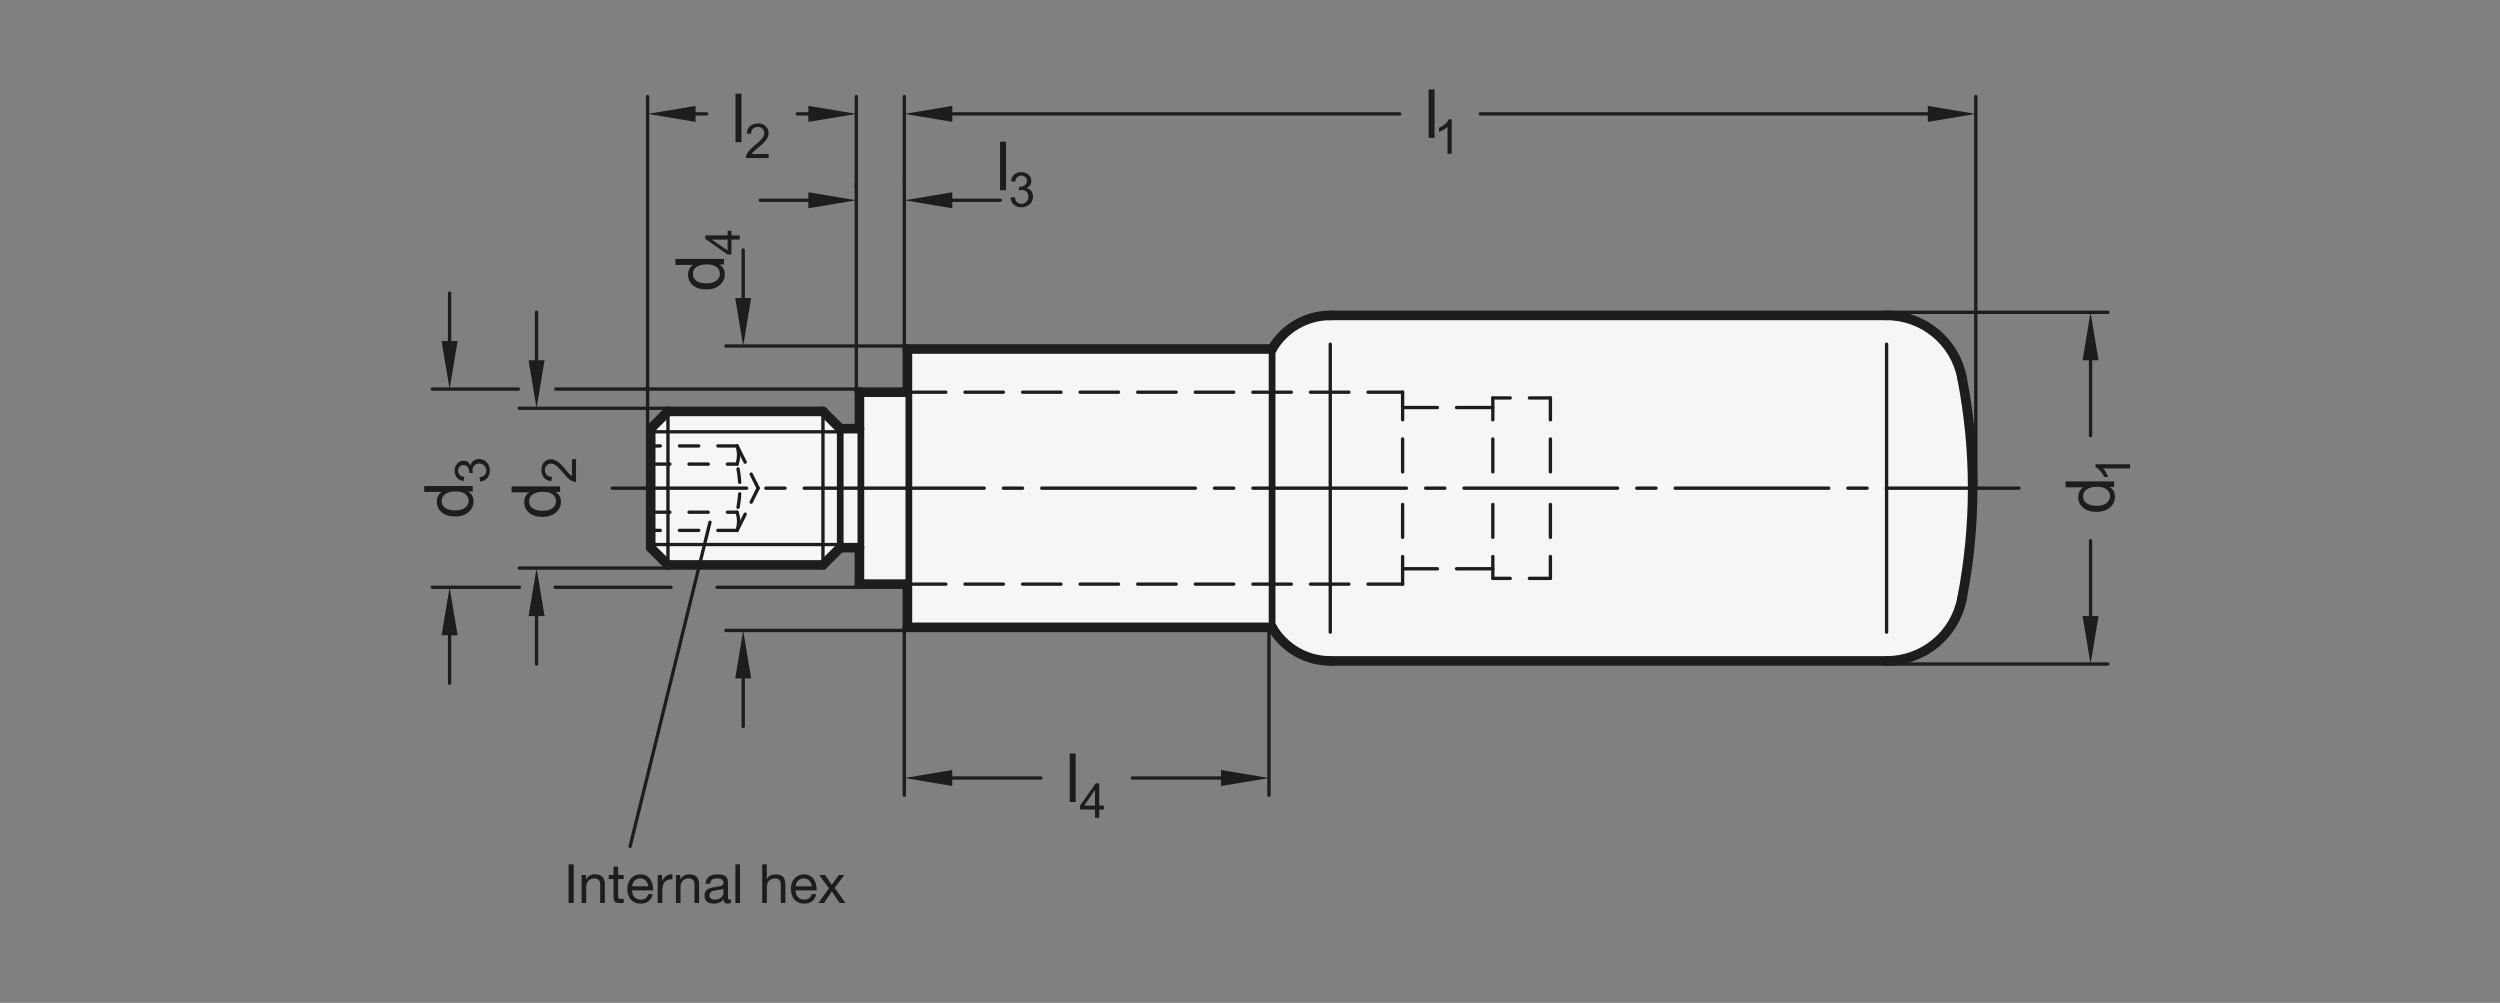 <?xml version="1.0" encoding="UTF-8"?>
<svg xmlns="http://www.w3.org/2000/svg" version="1.1" viewBox="0 0 369.213 148.11">
  <rect x="0" y="0" width="369.213" height="148.11" fill="#808080" stroke="none"/>
  <!-- Generator: Adobe Illustrator 28.6.0, SVG Export Plug-In . SVG Version: 1.2.0 Build 709)  -->
  <g>
    <g id="MD_x5F_3_x5F_FUELLUNG_x5F_WS">
      <g id="LWPOLYLINE">
        <path d="M196.461,46.583h82.158c5.421,0,10.084,3.838,11.127,9.158,2.116,10.8,2.116,21.908,0,32.707-1.043,5.32-5.706,9.158-11.127,9.158h-82.158c-3.545,0-6.82-1.891-8.592-4.961h-53.858v-6.378h-7.087v-5.386h-2.835l-2.551,2.551h-22.89l-2.551-2.551v-17.575l2.551-2.551h22.89l2.551,2.551h2.835v-5.386h7.087v-6.378h53.858c1.772-3.07,5.048-4.961,8.592-4.961Z" fill="#fff"/>
      </g>
    </g>
    <g id="MD_x5F_3_x5F_FUELLUNG_x5F_GR">
      <g id="LWPOLYLINE-2" data-name="LWPOLYLINE">
        <path d="M196.461,46.583h82.158c5.421,0,10.084,3.838,11.127,9.158,2.116,10.8,2.116,21.908,0,32.707-1.043,5.32-5.706,9.158-11.127,9.158h-82.158c-3.545,0-6.82-1.891-8.592-4.961h-53.858v-6.378h-7.087v-5.386h-2.835l-2.551,2.551h-22.89l-2.551-2.551v-17.575l2.551-2.551h22.89l2.551,2.551h2.835v-5.386h7.087v-6.378h53.858c1.772-3.07,5.048-4.961,8.592-4.961Z" fill="#f6f6f6"/>
      </g>
    </g>
    <g id="MD_x5F_1_x5F_100">
      <g id="LINE">
        <line x1="278.62" y1="97.606" x2="196.461" y2="97.606" fill="none" stroke="#1d1d1b" stroke-linecap="round" stroke-linejoin="round" stroke-width="1.417"/>
      </g>
      <g id="LINE-2" data-name="LINE">
        <line x1="278.62" y1="46.583" x2="196.461" y2="46.583" fill="none" stroke="#1d1d1b" stroke-linecap="round" stroke-linejoin="round" stroke-width="1.417"/>
      </g>
      <g id="ARC">
        <path d="M196.461,46.583c-3.545,0-6.82,1.891-8.592,4.961" fill="none" stroke="#1d1d1b" stroke-linecap="round" stroke-linejoin="round" stroke-width="1.417"/>
      </g>
      <g id="LINE-3" data-name="LINE">
        <line x1="134.011" y1="92.646" x2="134.011" y2="86.268" fill="none" stroke="#1d1d1b" stroke-linecap="round" stroke-linejoin="round" stroke-width="1.417"/>
      </g>
      <g id="LINE-4" data-name="LINE">
        <line x1="187.869" y1="51.543" x2="134.011" y2="51.543" fill="none" stroke="#1d1d1b" stroke-linecap="round" stroke-linejoin="round" stroke-width="1.417"/>
      </g>
      <g id="LINE-5" data-name="LINE">
        <line x1="134.011" y1="51.543" x2="134.011" y2="57.921" fill="none" stroke="#1d1d1b" stroke-linecap="round" stroke-linejoin="round" stroke-width="1.417"/>
      </g>
      <g id="LINE-6" data-name="LINE">
        <line x1="126.924" y1="57.921" x2="134.011" y2="57.921" fill="none" stroke="#1d1d1b" stroke-linecap="round" stroke-linejoin="round" stroke-width="1.417"/>
      </g>
      <g id="LINE-7" data-name="LINE">
        <line x1="126.924" y1="80.882" x2="126.924" y2="86.268" fill="none" stroke="#1d1d1b" stroke-linecap="round" stroke-linejoin="round" stroke-width="1.417"/>
      </g>
      <g id="LINE-8" data-name="LINE">
        <line x1="126.924" y1="86.268" x2="134.011" y2="86.268" fill="none" stroke="#1d1d1b" stroke-linecap="round" stroke-linejoin="round" stroke-width="1.417"/>
      </g>
      <g id="LINE-9" data-name="LINE">
        <line x1="187.869" y1="92.646" x2="134.011" y2="92.646" fill="none" stroke="#1d1d1b" stroke-linecap="round" stroke-linejoin="round" stroke-width="1.417"/>
      </g>
      <g id="ARC-2" data-name="ARC">
        <path d="M187.869,92.646c1.772,3.07,5.048,4.961,8.592,4.961" fill="none" stroke="#1d1d1b" stroke-linecap="round" stroke-linejoin="round" stroke-width="1.417"/>
      </g>
      <g id="ARC-3" data-name="ARC">
        <path d="M289.747,55.741c-1.043-5.32-5.706-9.158-11.127-9.158" fill="none" stroke="#1d1d1b" stroke-linecap="round" stroke-linejoin="round" stroke-width="1.417"/>
      </g>
      <g id="ARC-4" data-name="ARC">
        <path d="M278.62,97.606c5.421,0,10.084-3.838,11.127-9.158" fill="none" stroke="#1d1d1b" stroke-linecap="round" stroke-linejoin="round" stroke-width="1.417"/>
      </g>
      <g id="ARC-5" data-name="ARC">
        <path d="M289.747,88.448c2.116-10.8,2.116-21.908,0-32.707" fill="none" stroke="#1d1d1b" stroke-linecap="round" stroke-linejoin="round" stroke-width="1.417"/>
      </g>
      <g id="LINE-10" data-name="LINE">
        <line x1="121.539" y1="60.756" x2="98.649" y2="60.756" fill="none" stroke="#1d1d1b" stroke-linecap="round" stroke-linejoin="round" stroke-width="1.417"/>
      </g>
      <g id="LINE-11" data-name="LINE">
        <line x1="126.924" y1="63.307" x2="124.09" y2="63.307" fill="none" stroke="#1d1d1b" stroke-linecap="round" stroke-linejoin="round" stroke-width="1.417"/>
      </g>
      <g id="LINE-12" data-name="LINE">
        <line x1="124.09" y1="63.307" x2="121.539" y2="60.756" fill="none" stroke="#1d1d1b" stroke-linecap="round" stroke-linejoin="round" stroke-width="1.417"/>
      </g>
      <g id="LINE-13" data-name="LINE">
        <line x1="121.539" y1="83.433" x2="98.649" y2="83.433" fill="none" stroke="#1d1d1b" stroke-linecap="round" stroke-linejoin="round" stroke-width="1.417"/>
      </g>
      <g id="LINE-14" data-name="LINE">
        <line x1="126.924" y1="80.882" x2="124.09" y2="80.882" fill="none" stroke="#1d1d1b" stroke-linecap="round" stroke-linejoin="round" stroke-width="1.417"/>
      </g>
      <g id="LINE-15" data-name="LINE">
        <line x1="124.09" y1="80.882" x2="121.539" y2="83.433" fill="none" stroke="#1d1d1b" stroke-linecap="round" stroke-linejoin="round" stroke-width="1.417"/>
      </g>
      <g id="LINE-16" data-name="LINE">
        <line x1="98.649" y1="60.756" x2="96.098" y2="63.307" fill="none" stroke="#1d1d1b" stroke-linecap="round" stroke-linejoin="round" stroke-width="1.417"/>
      </g>
      <g id="LINE-17" data-name="LINE">
        <line x1="96.098" y1="63.307" x2="96.098" y2="72.094" fill="none" stroke="#1d1d1b" stroke-linecap="round" stroke-linejoin="round" stroke-width="1.417"/>
      </g>
      <g id="LINE-18" data-name="LINE">
        <line x1="96.098" y1="80.882" x2="96.098" y2="72.094" fill="none" stroke="#1d1d1b" stroke-linecap="round" stroke-linejoin="round" stroke-width="1.417"/>
      </g>
      <g id="LINE-19" data-name="LINE">
        <line x1="98.649" y1="83.433" x2="96.098" y2="80.882" fill="none" stroke="#1d1d1b" stroke-linecap="round" stroke-linejoin="round" stroke-width="1.417"/>
      </g>
      <g id="LINE-20" data-name="LINE">
        <line x1="126.924" y1="57.921" x2="126.924" y2="63.307" fill="none" stroke="#1d1d1b" stroke-linecap="round" stroke-linejoin="round" stroke-width="1.417"/>
      </g>
    </g>
    <g id="MD_x5F_1_x5F_070">
      <g id="LINE-21" data-name="LINE">
        <line x1="187.869" y1="92.646" x2="187.869" y2="51.543" fill="none" stroke="#1d1d1b" stroke-linecap="round" stroke-linejoin="round" stroke-width=".992"/>
      </g>
      <g id="LINE-22" data-name="LINE">
        <line x1="124.09" y1="63.307" x2="124.09" y2="80.882" fill="none" stroke="#1d1d1b" stroke-linecap="round" stroke-linejoin="round" stroke-width=".992"/>
      </g>
      <g id="LINE-23" data-name="LINE">
        <line x1="134.225" y1="57.932" x2="134.225" y2="86.278" fill="none" stroke="#1d1d1b" stroke-linecap="round" stroke-linejoin="round" stroke-width=".992"/>
      </g>
      <g id="LINE-24" data-name="LINE">
        <line x1="127.138" y1="63.318" x2="127.138" y2="80.883" fill="none" stroke="#1d1d1b" stroke-linecap="round" stroke-linejoin="round" stroke-width=".992"/>
      </g>
    </g>
    <g id="MD_x5F_1_x5F_035">
      <g id="LINE-25" data-name="LINE">
        <line x1="193.539" y1="57.921" x2="199.208" y2="57.921" fill="none" stroke="#1d1d1b" stroke-linecap="round" stroke-linejoin="round" stroke-width=".496"/>
      </g>
      <g id="LINE-26" data-name="LINE">
        <line x1="185.035" y1="57.921" x2="190.704" y2="57.921" fill="none" stroke="#1d1d1b" stroke-linecap="round" stroke-linejoin="round" stroke-width=".496"/>
      </g>
      <g id="LINE-27" data-name="LINE">
        <line x1="176.531" y1="57.921" x2="182.2" y2="57.921" fill="none" stroke="#1d1d1b" stroke-linecap="round" stroke-linejoin="round" stroke-width=".496"/>
      </g>
      <g id="LINE-28" data-name="LINE">
        <line x1="168.027" y1="57.921" x2="173.696" y2="57.921" fill="none" stroke="#1d1d1b" stroke-linecap="round" stroke-linejoin="round" stroke-width=".496"/>
      </g>
      <g id="LINE-29" data-name="LINE">
        <line x1="159.523" y1="57.921" x2="165.192" y2="57.921" fill="none" stroke="#1d1d1b" stroke-linecap="round" stroke-linejoin="round" stroke-width=".496"/>
      </g>
      <g id="LINE-30" data-name="LINE">
        <line x1="151.019" y1="57.921" x2="156.688" y2="57.921" fill="none" stroke="#1d1d1b" stroke-linecap="round" stroke-linejoin="round" stroke-width=".496"/>
      </g>
      <g id="LINE-31" data-name="LINE">
        <line x1="142.515" y1="57.921" x2="148.184" y2="57.921" fill="none" stroke="#1d1d1b" stroke-linecap="round" stroke-linejoin="round" stroke-width=".496"/>
      </g>
      <g id="LINE-32" data-name="LINE">
        <line x1="134.011" y1="57.921" x2="139.68" y2="57.921" fill="none" stroke="#1d1d1b" stroke-linecap="round" stroke-linejoin="round" stroke-width=".496"/>
      </g>
      <g id="LINE-33" data-name="LINE">
        <line x1="202.043" y1="57.921" x2="207.145" y2="57.921" fill="none" stroke="#1d1d1b" stroke-linecap="round" stroke-linejoin="round" stroke-width=".496"/>
      </g>
      <g id="LINE-34" data-name="LINE">
        <line x1="207.145" y1="60.189" x2="212.277" y2="60.189" fill="none" stroke="#1d1d1b" stroke-linecap="round" stroke-linejoin="round" stroke-width=".496"/>
      </g>
      <g id="LINE-35" data-name="LINE">
        <line x1="215.112" y1="60.189" x2="220.468" y2="60.189" fill="none" stroke="#1d1d1b" stroke-linecap="round" stroke-linejoin="round" stroke-width=".496"/>
      </g>
      <g id="LINE-36" data-name="LINE">
        <line x1="207.145" y1="69.684" x2="207.145" y2="64.834" fill="none" stroke="#1d1d1b" stroke-linecap="round" stroke-linejoin="round" stroke-width=".496"/>
      </g>
      <g id="LINE-37" data-name="LINE">
        <line x1="207.145" y1="61.999" x2="207.145" y2="57.921" fill="none" stroke="#1d1d1b" stroke-linecap="round" stroke-linejoin="round" stroke-width=".496"/>
      </g>
      <g id="LINE-38" data-name="LINE">
        <line x1="225.869" y1="58.772" x2="228.972" y2="58.772" fill="none" stroke="#1d1d1b" stroke-linecap="round" stroke-linejoin="round" stroke-width=".496"/>
      </g>
      <g id="LINE-39" data-name="LINE">
        <line x1="220.468" y1="58.772" x2="223.034" y2="58.772" fill="none" stroke="#1d1d1b" stroke-linecap="round" stroke-linejoin="round" stroke-width=".496"/>
      </g>
      <g id="LINE-40" data-name="LINE">
        <line x1="220.468" y1="69.684" x2="220.468" y2="64.834" fill="none" stroke="#1d1d1b" stroke-linecap="round" stroke-linejoin="round" stroke-width=".496"/>
      </g>
      <g id="LINE-41" data-name="LINE">
        <line x1="220.468" y1="61.999" x2="220.468" y2="58.772" fill="none" stroke="#1d1d1b" stroke-linecap="round" stroke-linejoin="round" stroke-width=".496"/>
      </g>
      <g id="LINE-42" data-name="LINE">
        <line x1="228.972" y1="61.999" x2="228.972" y2="58.772" fill="none" stroke="#1d1d1b" stroke-linecap="round" stroke-linejoin="round" stroke-width=".496"/>
      </g>
      <g id="LINE-43" data-name="LINE">
        <line x1="228.972" y1="69.684" x2="228.972" y2="64.834" fill="none" stroke="#1d1d1b" stroke-linecap="round" stroke-linejoin="round" stroke-width=".496"/>
      </g>
      <g id="LINE-44" data-name="LINE">
        <line x1="134.011" y1="86.268" x2="139.68" y2="86.268" fill="none" stroke="#1d1d1b" stroke-linecap="round" stroke-linejoin="round" stroke-width=".496"/>
      </g>
      <g id="LINE-45" data-name="LINE">
        <line x1="142.515" y1="86.268" x2="148.184" y2="86.268" fill="none" stroke="#1d1d1b" stroke-linecap="round" stroke-linejoin="round" stroke-width=".496"/>
      </g>
      <g id="LINE-46" data-name="LINE">
        <line x1="215.112" y1="84" x2="220.468" y2="84" fill="none" stroke="#1d1d1b" stroke-linecap="round" stroke-linejoin="round" stroke-width=".496"/>
      </g>
      <g id="LINE-47" data-name="LINE">
        <line x1="202.043" y1="86.268" x2="207.145" y2="86.268" fill="none" stroke="#1d1d1b" stroke-linecap="round" stroke-linejoin="round" stroke-width=".496"/>
      </g>
      <g id="LINE-48" data-name="LINE">
        <line x1="207.145" y1="74.505" x2="207.145" y2="79.355" fill="none" stroke="#1d1d1b" stroke-linecap="round" stroke-linejoin="round" stroke-width=".496"/>
      </g>
      <g id="LINE-49" data-name="LINE">
        <line x1="207.145" y1="82.19" x2="207.145" y2="86.268" fill="none" stroke="#1d1d1b" stroke-linecap="round" stroke-linejoin="round" stroke-width=".496"/>
      </g>
      <g id="LINE-50" data-name="LINE">
        <line x1="207.145" y1="84" x2="212.277" y2="84" fill="none" stroke="#1d1d1b" stroke-linecap="round" stroke-linejoin="round" stroke-width=".496"/>
      </g>
      <g id="LINE-51" data-name="LINE">
        <line x1="228.972" y1="74.505" x2="228.972" y2="79.355" fill="none" stroke="#1d1d1b" stroke-linecap="round" stroke-linejoin="round" stroke-width=".496"/>
      </g>
      <g id="LINE-52" data-name="LINE">
        <line x1="228.972" y1="82.19" x2="228.972" y2="85.417" fill="none" stroke="#1d1d1b" stroke-linecap="round" stroke-linejoin="round" stroke-width=".496"/>
      </g>
      <g id="LINE-53" data-name="LINE">
        <line x1="220.468" y1="82.19" x2="220.468" y2="85.417" fill="none" stroke="#1d1d1b" stroke-linecap="round" stroke-linejoin="round" stroke-width=".496"/>
      </g>
      <g id="LINE-54" data-name="LINE">
        <line x1="220.468" y1="74.505" x2="220.468" y2="79.355" fill="none" stroke="#1d1d1b" stroke-linecap="round" stroke-linejoin="round" stroke-width=".496"/>
      </g>
      <g id="LINE-55" data-name="LINE">
        <line x1="220.468" y1="85.417" x2="223.034" y2="85.417" fill="none" stroke="#1d1d1b" stroke-linecap="round" stroke-linejoin="round" stroke-width=".496"/>
      </g>
      <g id="LINE-56" data-name="LINE">
        <line x1="225.869" y1="85.417" x2="228.972" y2="85.417" fill="none" stroke="#1d1d1b" stroke-linecap="round" stroke-linejoin="round" stroke-width=".496"/>
      </g>
      <g id="LINE-57" data-name="LINE">
        <line x1="185.035" y1="86.268" x2="190.704" y2="86.268" fill="none" stroke="#1d1d1b" stroke-linecap="round" stroke-linejoin="round" stroke-width=".496"/>
      </g>
      <g id="LINE-58" data-name="LINE">
        <line x1="159.523" y1="86.268" x2="165.192" y2="86.268" fill="none" stroke="#1d1d1b" stroke-linecap="round" stroke-linejoin="round" stroke-width=".496"/>
      </g>
      <g id="LINE-59" data-name="LINE">
        <line x1="151.019" y1="86.268" x2="156.688" y2="86.268" fill="none" stroke="#1d1d1b" stroke-linecap="round" stroke-linejoin="round" stroke-width=".496"/>
      </g>
      <g id="LINE-60" data-name="LINE">
        <line x1="176.531" y1="86.268" x2="182.2" y2="86.268" fill="none" stroke="#1d1d1b" stroke-linecap="round" stroke-linejoin="round" stroke-width=".496"/>
      </g>
      <g id="LINE-61" data-name="LINE">
        <line x1="168.027" y1="86.268" x2="173.696" y2="86.268" fill="none" stroke="#1d1d1b" stroke-linecap="round" stroke-linejoin="round" stroke-width=".496"/>
      </g>
      <g id="LINE-62" data-name="LINE">
        <line x1="193.539" y1="86.268" x2="199.208" y2="86.268" fill="none" stroke="#1d1d1b" stroke-linecap="round" stroke-linejoin="round" stroke-width=".496"/>
      </g>
      <g id="LINE-63" data-name="LINE">
        <line x1="96.098" y1="63.768" x2="124.09" y2="63.768" fill="none" stroke="#1d1d1b" stroke-linecap="round" stroke-linejoin="round" stroke-width=".496"/>
      </g>
      <g id="LINE-64" data-name="LINE">
        <line x1="121.539" y1="60.756" x2="121.539" y2="83.433" fill="none" stroke="#1d1d1b" stroke-linecap="round" stroke-linejoin="round" stroke-width=".496"/>
      </g>
      <g id="LINE-65" data-name="LINE">
        <line x1="96.098" y1="80.421" x2="124.09" y2="80.421" fill="none" stroke="#1d1d1b" stroke-linecap="round" stroke-linejoin="round" stroke-width=".496"/>
      </g>
      <g id="LINE-66" data-name="LINE">
        <line x1="118.775" y1="72.094" x2="145.35" y2="72.094" fill="none" stroke="#1d1d1b" stroke-linecap="round" stroke-linejoin="round" stroke-width=".496"/>
      </g>
      <g id="LINE-67" data-name="LINE">
        <line x1="115.94" y1="72.094" x2="113.106" y2="72.094" fill="none" stroke="#1d1d1b" stroke-linecap="round" stroke-linejoin="round" stroke-width=".496"/>
      </g>
      <g id="LINE-68" data-name="LINE">
        <line x1="90.428" y1="72.094" x2="110.271" y2="72.094" fill="none" stroke="#1d1d1b" stroke-linecap="round" stroke-linejoin="round" stroke-width=".496"/>
      </g>
      <g id="LINE-69" data-name="LINE">
        <line x1="153.854" y1="72.094" x2="176.531" y2="72.094" fill="none" stroke="#1d1d1b" stroke-linecap="round" stroke-linejoin="round" stroke-width=".496"/>
      </g>
      <g id="LINE-70" data-name="LINE">
        <line x1="151.019" y1="72.094" x2="148.184" y2="72.094" fill="none" stroke="#1d1d1b" stroke-linecap="round" stroke-linejoin="round" stroke-width=".496"/>
      </g>
      <g id="LINE-71" data-name="LINE">
        <line x1="98.649" y1="60.756" x2="98.649" y2="72.094" fill="none" stroke="#1d1d1b" stroke-linecap="round" stroke-linejoin="round" stroke-width=".496"/>
      </g>
      <g id="LINE-72" data-name="LINE">
        <line x1="96.091" y1="68.541" x2="98.926" y2="68.541" fill="none" stroke="#1d1d1b" stroke-linecap="round" stroke-linejoin="round" stroke-width=".496"/>
      </g>
      <g id="LINE-73" data-name="LINE">
        <line x1="98.649" y1="83.433" x2="98.649" y2="72.094" fill="none" stroke="#1d1d1b" stroke-linecap="round" stroke-linejoin="round" stroke-width=".496"/>
      </g>
      <g id="LINE-74" data-name="LINE">
        <line x1="96.091" y1="75.647" x2="98.926" y2="75.647" fill="none" stroke="#1d1d1b" stroke-linecap="round" stroke-linejoin="round" stroke-width=".496"/>
      </g>
      <g id="LINE-75" data-name="LINE">
        <line x1="96.098" y1="78.331" x2="97.515" y2="78.331" fill="none" stroke="#1d1d1b" stroke-linecap="round" stroke-linejoin="round" stroke-width=".496"/>
      </g>
      <g id="LINE-76" data-name="LINE">
        <line x1="100.35" y1="78.331" x2="103.184" y2="78.331" fill="none" stroke="#1d1d1b" stroke-linecap="round" stroke-linejoin="round" stroke-width=".496"/>
      </g>
      <g id="LINE-77" data-name="LINE">
        <line x1="106.019" y1="78.331" x2="108.854" y2="78.331" fill="none" stroke="#1d1d1b" stroke-linecap="round" stroke-linejoin="round" stroke-width=".496"/>
      </g>
      <g id="LINE-78" data-name="LINE">
        <line x1="110.938" y1="74.162" x2="111.967" y2="72.094" fill="none" stroke="#1d1d1b" stroke-linecap="round" stroke-linejoin="round" stroke-width=".496"/>
      </g>
      <g id="LINE-79" data-name="LINE">
        <line x1="107.43" y1="75.647" x2="108.847" y2="75.647" fill="none" stroke="#1d1d1b" stroke-linecap="round" stroke-linejoin="round" stroke-width=".496"/>
      </g>
      <g id="LINE-80" data-name="LINE">
        <line x1="108.86" y1="78.321" x2="110.048" y2="75.938" fill="none" stroke="#1d1d1b" stroke-linecap="round" stroke-linejoin="round" stroke-width=".496"/>
      </g>
      <g id="ARC-6" data-name="ARC">
        <path d="M108.854,78.331c.304-.869.302-1.816-.006-2.683" fill="none" stroke="#1d1d1b" stroke-linecap="round" stroke-linejoin="round" stroke-width=".496"/>
      </g>
      <g id="ARC-7" data-name="ARC">
        <path d="M109,74.919c.125-.655.207-1.318.244-1.984" fill="none" stroke="#1d1d1b" stroke-linecap="round" stroke-linejoin="round" stroke-width=".496"/>
      </g>
      <g id="LINE-81" data-name="LINE">
        <line x1="101.76" y1="75.647" x2="104.595" y2="75.647" fill="none" stroke="#1d1d1b" stroke-linecap="round" stroke-linejoin="round" stroke-width=".496"/>
      </g>
      <g id="LINE-82" data-name="LINE">
        <line x1="106.019" y1="65.858" x2="108.854" y2="65.858" fill="none" stroke="#1d1d1b" stroke-linecap="round" stroke-linejoin="round" stroke-width=".496"/>
      </g>
      <g id="LINE-83" data-name="LINE">
        <line x1="107.43" y1="68.541" x2="108.847" y2="68.541" fill="none" stroke="#1d1d1b" stroke-linecap="round" stroke-linejoin="round" stroke-width=".496"/>
      </g>
      <g id="LINE-84" data-name="LINE">
        <line x1="101.76" y1="68.541" x2="104.595" y2="68.541" fill="none" stroke="#1d1d1b" stroke-linecap="round" stroke-linejoin="round" stroke-width=".496"/>
      </g>
      <g id="LINE-85" data-name="LINE">
        <line x1="100.35" y1="65.858" x2="103.184" y2="65.858" fill="none" stroke="#1d1d1b" stroke-linecap="round" stroke-linejoin="round" stroke-width=".496"/>
      </g>
      <g id="ARC-8" data-name="ARC">
        <path d="M109.245,71.234c-.038-.666-.119-1.329-.244-1.984" fill="none" stroke="#1d1d1b" stroke-linecap="round" stroke-linejoin="round" stroke-width=".496"/>
      </g>
      <g id="LINE-86" data-name="LINE">
        <line x1="108.86" y1="65.868" x2="110.048" y2="68.251" fill="none" stroke="#1d1d1b" stroke-linecap="round" stroke-linejoin="round" stroke-width=".496"/>
      </g>
      <g id="ARC-9" data-name="ARC">
        <path d="M108.847,68.541c.309-.867.311-1.814.006-2.683" fill="none" stroke="#1d1d1b" stroke-linecap="round" stroke-linejoin="round" stroke-width=".496"/>
      </g>
      <g id="LINE-87" data-name="LINE">
        <line x1="96.098" y1="65.858" x2="97.515" y2="65.858" fill="none" stroke="#1d1d1b" stroke-linecap="round" stroke-linejoin="round" stroke-width=".496"/>
      </g>
      <g id="LINE-88" data-name="LINE">
        <line x1="185.035" y1="72.094" x2="207.712" y2="72.094" fill="none" stroke="#1d1d1b" stroke-linecap="round" stroke-linejoin="round" stroke-width=".496"/>
      </g>
      <g id="LINE-89" data-name="LINE">
        <line x1="182.2" y1="72.094" x2="179.365" y2="72.094" fill="none" stroke="#1d1d1b" stroke-linecap="round" stroke-linejoin="round" stroke-width=".496"/>
      </g>
      <g id="LINE-90" data-name="LINE">
        <line x1="216.216" y1="72.094" x2="238.893" y2="72.094" fill="none" stroke="#1d1d1b" stroke-linecap="round" stroke-linejoin="round" stroke-width=".496"/>
      </g>
      <g id="LINE-91" data-name="LINE">
        <line x1="213.381" y1="72.094" x2="210.546" y2="72.094" fill="none" stroke="#1d1d1b" stroke-linecap="round" stroke-linejoin="round" stroke-width=".496"/>
      </g>
      <g id="LINE-92" data-name="LINE">
        <line x1="278.578" y1="72.094" x2="298.164" y2="72.094" fill="none" stroke="#1d1d1b" stroke-linecap="round" stroke-linejoin="round" stroke-width=".496"/>
      </g>
      <g id="LINE-93" data-name="LINE">
        <line x1="275.743" y1="72.094" x2="272.909" y2="72.094" fill="none" stroke="#1d1d1b" stroke-linecap="round" stroke-linejoin="round" stroke-width=".496"/>
      </g>
      <g id="LINE-94" data-name="LINE">
        <line x1="247.397" y1="72.094" x2="270.074" y2="72.094" fill="none" stroke="#1d1d1b" stroke-linecap="round" stroke-linejoin="round" stroke-width=".496"/>
      </g>
      <g id="LINE-95" data-name="LINE">
        <line x1="244.562" y1="72.094" x2="241.728" y2="72.094" fill="none" stroke="#1d1d1b" stroke-linecap="round" stroke-linejoin="round" stroke-width=".496"/>
      </g>
      <g id="LINE-96" data-name="LINE">
        <line x1="110.938" y1="70.027" x2="111.967" y2="72.094" fill="none" stroke="#1d1d1b" stroke-linecap="round" stroke-linejoin="round" stroke-width=".496"/>
      </g>
      <g id="LINE-97" data-name="LINE">
        <line x1="196.461" y1="50.835" x2="196.461" y2="93.354" fill="none" stroke="#1d1d1b" stroke-linecap="round" stroke-linejoin="round" stroke-width=".496"/>
      </g>
      <g id="LINE-98" data-name="LINE">
        <line x1="278.62" y1="50.835" x2="278.62" y2="93.354" fill="none" stroke="#1d1d1b" stroke-linecap="round" stroke-linejoin="round" stroke-width=".496"/>
      </g>
    </g>
    <g id="MD_x5F_2_x5F_BEMASSUNG">
      <g id="LINE-99" data-name="LINE">
        <line x1="126.924" y1="57.461" x2="82.073" y2="57.461" fill="#1d1d1b" stroke="#1d1d1b" stroke-linecap="round" stroke-linejoin="round" stroke-width=".496"/>
      </g>
      <g id="LINE-100" data-name="LINE">
        <line x1="126.924" y1="86.728" x2="105.895" y2="86.728" fill="#1d1d1b" stroke="#1d1d1b" stroke-linecap="round" stroke-linejoin="round" stroke-width=".496"/>
      </g>
      <g id="LINE-101" data-name="LINE">
        <line x1="99.097" y1="86.728" x2="81.984" y2="86.728" fill="#1d1d1b" stroke="#1d1d1b" stroke-linecap="round" stroke-linejoin="round" stroke-width=".496"/>
      </g>
      <g id="LINE-102" data-name="LINE">
        <line x1="104.853" y1="77.131" x2="93.056" y2="125.006" fill="#1d1d1b" stroke="#1d1d1b" stroke-linecap="round" stroke-linejoin="round" stroke-width=".496"/>
      </g>
      <g id="LINE-103" data-name="LINE">
        <line x1="291.794" y1="72.094" x2="291.794" y2="14.268" fill="#1d1d1b" stroke="#1d1d1b" stroke-linecap="round" stroke-linejoin="round" stroke-width=".496"/>
      </g>
      <g id="LINE-104" data-name="LINE">
        <line x1="133.554" y1="27.024" x2="133.554" y2="14.268" fill="#1d1d1b" stroke="#1d1d1b" stroke-linecap="round" stroke-linejoin="round" stroke-width=".496"/>
      </g>
      <g id="LINE-105" data-name="LINE">
        <line x1="284.708" y1="16.819" x2="218.623" y2="16.819" fill="#1d1d1b" stroke="#1d1d1b" stroke-linecap="round" stroke-linejoin="round" stroke-width=".496"/>
      </g>
      <g id="LINE-106" data-name="LINE">
        <line x1="140.641" y1="16.819" x2="206.725" y2="16.819" fill="#1d1d1b" stroke="#1d1d1b" stroke-linecap="round" stroke-linejoin="round" stroke-width=".496"/>
      </g>
      <g id="SOLID">
        <polygon points="284.708 15.638 291.794 16.819 284.708 18 284.708 15.638" fill="#1d1d1b"/>
      </g>
      <g id="SOLID-2" data-name="SOLID">
        <polygon points="140.641 15.638 133.554 16.819 140.641 18 140.641 15.638" fill="#1d1d1b"/>
      </g>
      <g id="MTEXT">
        <path d="M211.865,20.362h-.88v-7.165h.88v7.165Z" fill="#1d1d1b"/>
        <path d="M214.399,22.714h-.625v-3.98c-.312.297-.729.548-1.253.753v-.604c.72-.345,1.21-.771,1.472-1.28h.406v5.111Z" fill="#1d1d1b"/>
      </g>
      <g id="LINE-107" data-name="LINE">
        <line x1="133.554" y1="51.484" x2="133.554" y2="27.024" fill="#1d1d1b" stroke="#1d1d1b" stroke-linecap="round" stroke-linejoin="round" stroke-width=".496"/>
      </g>
      <g id="LINE-108" data-name="LINE">
        <line x1="126.464" y1="57.921" x2="126.464" y2="27.024" fill="#1d1d1b" stroke="#1d1d1b" stroke-linecap="round" stroke-linejoin="round" stroke-width=".496"/>
      </g>
      <g id="LINE-109" data-name="LINE">
        <line x1="140.641" y1="29.575" x2="147.727" y2="29.575" fill="#1d1d1b" stroke="#1d1d1b" stroke-linecap="round" stroke-linejoin="round" stroke-width=".496"/>
      </g>
      <g id="LINE-110" data-name="LINE">
        <line x1="119.377" y1="29.575" x2="112.291" y2="29.575" fill="#1d1d1b" stroke="#1d1d1b" stroke-linecap="round" stroke-linejoin="round" stroke-width=".496"/>
      </g>
      <g id="MTEXT-2" data-name="MTEXT">
        <path d="M148.572,28.095h-.88v-7.165h.88v7.165Z" fill="#1d1d1b"/>
        <path d="M151.607,27.781c.314.061.552.213.713.456.161.244.241.51.241.797,0,.463-.168.843-.505,1.14-.336.298-.74.446-1.209.446-.449,0-.819-.131-1.11-.393-.292-.261-.461-.607-.51-1.037l.625-.087c.062.336.176.587.342.753.165.167.383.25.654.25.292,0,.539-.103.741-.308.202-.204.303-.455.303-.751,0-.284-.092-.521-.275-.708-.184-.188-.424-.281-.72-.281-.121,0-.267.022-.441.066l.073-.548c.167,0,.298-.009.396-.024.097-.017.206-.056.326-.118.12-.062.22-.152.298-.269.079-.117.118-.263.118-.436,0-.253-.084-.448-.252-.587-.167-.139-.361-.208-.581-.208-.252,0-.458.08-.616.239-.159.159-.259.388-.3.684l-.625-.114c.081-.442.259-.772.536-.992.276-.22.606-.33.991-.33.423,0,.776.128,1.06.384.283.255.425.568.425.938,0,.474-.232.815-.697,1.023v.014Z" fill="#1d1d1b"/>
      </g>
      <g id="SOLID-3" data-name="SOLID">
        <polygon points="140.641 28.394 133.554 29.575 140.641 30.756 140.641 28.394" fill="#1d1d1b"/>
      </g>
      <g id="SOLID-4" data-name="SOLID">
        <polygon points="119.377 28.394 126.464 29.575 119.377 30.756 119.377 28.394" fill="#1d1d1b"/>
      </g>
      <g id="LINE-111" data-name="LINE">
        <line x1="126.464" y1="27.673" x2="126.464" y2="14.268" fill="#1d1d1b" stroke="#1d1d1b" stroke-linecap="round" stroke-linejoin="round" stroke-width=".496"/>
      </g>
      <g id="LINE-112" data-name="LINE">
        <line x1="95.637" y1="63.307" x2="95.637" y2="14.268" fill="#1d1d1b" stroke="#1d1d1b" stroke-linecap="round" stroke-linejoin="round" stroke-width=".496"/>
      </g>
      <g id="LINE-113" data-name="LINE">
        <line x1="119.377" y1="16.819" x2="117.737" y2="16.819" fill="#1d1d1b" stroke="#1d1d1b" stroke-linecap="round" stroke-linejoin="round" stroke-width=".496"/>
      </g>
      <g id="LINE-114" data-name="LINE">
        <line x1="102.724" y1="16.819" x2="104.364" y2="16.819" fill="#1d1d1b" stroke="#1d1d1b" stroke-linecap="round" stroke-linejoin="round" stroke-width=".496"/>
      </g>
      <g id="MTEXT-3" data-name="MTEXT">
        <path d="M109.503,20.994h-.88v-7.165h.88v7.165Z" fill="#1d1d1b"/>
        <path d="M113.524,23.346h-3.369c0-.287.1-.577.3-.871.2-.294.575-.661,1.123-1.104.335-.269.635-.55.899-.845s.396-.592.396-.89c0-.257-.091-.47-.272-.638-.182-.167-.411-.251-.688-.251-.28,0-.515.086-.705.259-.19.172-.286.43-.288.771l-.642-.072c.04-.477.209-.841.509-1.094.299-.252.679-.378,1.14-.378.5,0,.889.139,1.167.415.279.276.418.609.418,1.001,0,.326-.118.656-.352.99-.235.335-.703.781-1.404,1.342-.368.293-.612.547-.732.76h2.502v.604Z" fill="#1d1d1b"/>
      </g>
      <g id="SOLID-5" data-name="SOLID">
        <polygon points="119.377 15.638 126.464 16.819 119.377 18 119.377 15.638" fill="#1d1d1b"/>
      </g>
      <g id="SOLID-6" data-name="SOLID">
        <polygon points="102.724 15.638 95.637 16.819 102.724 18 102.724 15.638" fill="#1d1d1b"/>
      </g>
      <g id="LINE-115" data-name="LINE">
        <line x1="76.547" y1="57.461" x2="63.848" y2="57.461" fill="#1d1d1b" stroke="#1d1d1b" stroke-linecap="round" stroke-linejoin="round" stroke-width=".496"/>
      </g>
      <g id="LINE-116" data-name="LINE">
        <line x1="76.703" y1="86.728" x2="63.848" y2="86.728" fill="#1d1d1b" stroke="#1d1d1b" stroke-linecap="round" stroke-linejoin="round" stroke-width=".496"/>
      </g>
      <g id="LINE-117" data-name="LINE">
        <line x1="66.399" y1="50.374" x2="66.399" y2="43.287" fill="#1d1d1b" stroke="#1d1d1b" stroke-linecap="round" stroke-linejoin="round" stroke-width=".496"/>
      </g>
      <g id="LINE-118" data-name="LINE">
        <line x1="66.399" y1="93.815" x2="66.399" y2="100.902" fill="#1d1d1b" stroke="#1d1d1b" stroke-linecap="round" stroke-linejoin="round" stroke-width=".496"/>
      </g>
      <g id="MTEXT-4" data-name="MTEXT">
        <path d="M69.817,71.776v.821h-.66v.02c.521.316.782.793.782,1.432,0,.635-.252,1.166-.755,1.59-.504.426-1.156.639-1.957.639-.838,0-1.499-.201-1.984-.602s-.729-.93-.729-1.588c0-.619.236-1.09.709-1.413v-.02h-2.571v-.879h7.165ZM69.215,73.956c0-.384-.157-.71-.474-.978s-.795-.401-1.437-.401c-.633,0-1.136.122-1.511.367-.374.244-.562.595-.562,1.051s.183.8.55,1.034c.366.233.848.35,1.444.35.43,0,.794-.063,1.092-.188s.522-.301.672-.525c.15-.225.225-.461.225-.708Z" fill="#1d1d1b"/>
        <path d="M69.502,68.741c.061-.314.213-.552.456-.713.244-.161.51-.241.797-.241.463,0,.843.168,1.14.505.298.336.446.74.446,1.209,0,.449-.131.819-.393,1.11-.261.292-.607.461-1.037.51l-.087-.625c.336-.062.587-.176.753-.342.167-.165.25-.383.25-.654,0-.292-.103-.539-.308-.741-.204-.202-.455-.303-.751-.303-.284,0-.521.092-.708.275-.188.184-.281.424-.281.72,0,.121.022.267.066.441l-.548-.073c0-.167-.009-.298-.024-.396-.017-.097-.056-.206-.118-.326-.062-.12-.152-.22-.269-.298-.117-.079-.263-.118-.436-.118-.253,0-.448.084-.587.252-.139.167-.208.361-.208.581,0,.252.08.458.239.616.159.159.388.259.684.3l-.114.625c-.442-.081-.772-.259-.992-.536-.22-.276-.33-.606-.33-.991,0-.423.128-.776.384-1.06.255-.283.568-.425.938-.425.474,0,.815.232,1.023.697h.014Z" fill="#1d1d1b"/>
      </g>
      <g id="SOLID-7" data-name="SOLID">
        <polygon points="65.218 50.374 66.399 57.461 67.58 50.374 65.218 50.374" fill="#1d1d1b"/>
      </g>
      <g id="SOLID-8" data-name="SOLID">
        <polygon points="65.218 93.815 66.399 86.728 67.58 93.815 65.218 93.815" fill="#1d1d1b"/>
      </g>
      <g id="LINE-119" data-name="LINE">
        <line x1="98.649" y1="60.295" x2="76.689" y2="60.295" fill="#1d1d1b" stroke="#1d1d1b" stroke-linecap="round" stroke-linejoin="round" stroke-width=".496"/>
      </g>
      <g id="LINE-120" data-name="LINE">
        <line x1="98.649" y1="83.894" x2="76.689" y2="83.894" fill="#1d1d1b" stroke="#1d1d1b" stroke-linecap="round" stroke-linejoin="round" stroke-width=".496"/>
      </g>
      <g id="LINE-121" data-name="LINE">
        <line x1="79.24" y1="53.209" x2="79.24" y2="46.122" fill="#1d1d1b" stroke="#1d1d1b" stroke-linecap="round" stroke-linejoin="round" stroke-width=".496"/>
      </g>
      <g id="LINE-122" data-name="LINE">
        <line x1="79.24" y1="90.98" x2="79.24" y2="98.067" fill="#1d1d1b" stroke="#1d1d1b" stroke-linecap="round" stroke-linejoin="round" stroke-width=".496"/>
      </g>
      <g id="MTEXT-5" data-name="MTEXT">
        <path d="M82.723,71.832v.821h-.66v.02c.521.316.782.793.782,1.432,0,.635-.252,1.166-.755,1.591-.504.425-1.156.637-1.957.637-.838,0-1.499-.199-1.984-.601s-.729-.931-.729-1.588c0-.619.236-1.09.709-1.413v-.02h-2.571v-.879h7.165ZM82.121,74.012c0-.384-.157-.71-.474-.978s-.795-.401-1.437-.401c-.633,0-1.136.122-1.511.367-.374.244-.562.595-.562,1.051s.183.801.55,1.034c.366.232.848.35,1.444.35.43,0,.794-.062,1.092-.188s.522-.3.672-.525c.15-.225.225-.461.225-.708Z" fill="#1d1d1b"/>
        <path d="M85.075,67.812v3.369c-.287,0-.577-.1-.871-.3-.294-.2-.661-.575-1.104-1.123-.269-.335-.55-.635-.845-.899s-.592-.396-.89-.396c-.257,0-.47.091-.638.272-.167.182-.251.411-.251.688,0,.28.086.515.259.705.172.19.43.286.771.288l-.072.642c-.477-.04-.841-.209-1.094-.509-.252-.299-.378-.679-.378-1.14,0-.5.139-.889.415-1.167.276-.279.609-.418,1.001-.418.326,0,.656.118.99.352.335.235.781.703,1.342,1.404.293.368.547.612.76.732v-2.502h.604Z" fill="#1d1d1b"/>
      </g>
      <g id="SOLID-9" data-name="SOLID">
        <polygon points="78.059 53.209 79.24 60.295 80.421 53.209 78.059 53.209" fill="#1d1d1b"/>
      </g>
      <g id="SOLID-10" data-name="SOLID">
        <polygon points="78.059 90.98 79.24 83.894 80.421 90.98 78.059 90.98" fill="#1d1d1b"/>
      </g>
      <g id="LINE-123" data-name="LINE">
        <line x1="133.55" y1="92.646" x2="133.55" y2="117.451" fill="#1d1d1b" stroke="#1d1d1b" stroke-linecap="round" stroke-linejoin="round" stroke-width=".496"/>
      </g>
      <g id="LINE-124" data-name="LINE">
        <line x1="187.409" y1="92.646" x2="187.409" y2="117.451" fill="#1d1d1b" stroke="#1d1d1b" stroke-linecap="round" stroke-linejoin="round" stroke-width=".496"/>
      </g>
      <g id="LINE-125" data-name="LINE">
        <line x1="140.637" y1="114.9" x2="153.721" y2="114.9" fill="#1d1d1b" stroke="#1d1d1b" stroke-linecap="round" stroke-linejoin="round" stroke-width=".496"/>
      </g>
      <g id="LINE-126" data-name="LINE">
        <line x1="180.322" y1="114.9" x2="167.238" y2="114.9" fill="#1d1d1b" stroke="#1d1d1b" stroke-linecap="round" stroke-linejoin="round" stroke-width=".496"/>
      </g>
      <g id="SOLID-11" data-name="SOLID">
        <polygon points="140.637 113.719 133.55 114.9 140.637 116.081 140.637 113.719" fill="#1d1d1b"/>
      </g>
      <g id="SOLID-12" data-name="SOLID">
        <polygon points="180.322 113.719 187.409 114.9 180.322 116.081 180.322 113.719" fill="#1d1d1b"/>
      </g>
      <g id="MTEXT-6" data-name="MTEXT">
        <path d="M158.859,118.443h-.88v-7.165h.88v7.165Z" fill="#1d1d1b"/>
        <path d="M163.026,119.555h-.687v1.215h-.625v-1.215h-2.204v-.576l2.314-3.296h.514v3.296h.687v.576ZM161.714,118.979v-2.297h-.014l-1.579,2.297h1.593Z" fill="#1d1d1b"/>
      </g>
      <g id="LINE-127" data-name="LINE">
        <line x1="278.62" y1="46.122" x2="311.296" y2="46.122" fill="#1d1d1b" stroke="#1d1d1b" stroke-linecap="round" stroke-linejoin="round" stroke-width=".496"/>
      </g>
      <g id="LINE-128" data-name="LINE">
        <line x1="278.62" y1="98.067" x2="311.296" y2="98.067" fill="#1d1d1b" stroke="#1d1d1b" stroke-linecap="round" stroke-linejoin="round" stroke-width=".496"/>
      </g>
      <g id="LINE-129" data-name="LINE">
        <line x1="308.744" y1="53.209" x2="308.744" y2="64.34" fill="#1d1d1b" stroke="#1d1d1b" stroke-linecap="round" stroke-linejoin="round" stroke-width=".496"/>
      </g>
      <g id="LINE-130" data-name="LINE">
        <line x1="308.744" y1="90.98" x2="308.744" y2="79.849" fill="#1d1d1b" stroke="#1d1d1b" stroke-linecap="round" stroke-linejoin="round" stroke-width=".496"/>
      </g>
      <g id="SOLID-13" data-name="SOLID">
        <polygon points="307.563 53.209 308.744 46.122 309.926 53.209 307.563 53.209" fill="#1d1d1b"/>
      </g>
      <g id="SOLID-14" data-name="SOLID">
        <polygon points="307.563 90.98 308.744 98.067 309.926 90.98 307.563 90.98" fill="#1d1d1b"/>
      </g>
      <g id="MTEXT-7" data-name="MTEXT">
        <path d="M312.227,71.094v.821h-.66v.02c.521.316.782.793.782,1.432,0,.635-.252,1.166-.755,1.591-.504.425-1.156.637-1.957.637-.838,0-1.499-.199-1.984-.601s-.729-.93-.729-1.588c0-.619.236-1.09.709-1.413v-.02h-2.571v-.879h7.165ZM311.626,73.273c0-.384-.157-.71-.474-.978s-.795-.401-1.437-.401c-.633,0-1.136.122-1.511.367-.374.244-.562.595-.562,1.051s.183.801.55,1.034c.366.232.848.35,1.444.35.43,0,.794-.062,1.092-.188.298-.125.522-.3.672-.525.15-.225.225-.461.225-.708Z" fill="#1d1d1b"/>
        <path d="M314.579,68.561v.625h-3.98c.297.312.548.73.753,1.253h-.604c-.345-.72-.771-1.21-1.28-1.471v-.406h5.111Z" fill="#1d1d1b"/>
      </g>
      <g id="LINE-131" data-name="LINE">
        <line x1="133.901" y1="51.096" x2="107.207" y2="51.096" fill="#1d1d1b" stroke="#1d1d1b" stroke-linecap="round" stroke-linejoin="round" stroke-width=".496"/>
      </g>
      <g id="LINE-132" data-name="LINE">
        <line x1="133.901" y1="93.106" x2="107.207" y2="93.106" fill="#1d1d1b" stroke="#1d1d1b" stroke-linecap="round" stroke-linejoin="round" stroke-width=".496"/>
      </g>
      <g id="LINE-133" data-name="LINE">
        <line x1="109.759" y1="44.009" x2="109.759" y2="36.923" fill="#1d1d1b" stroke="#1d1d1b" stroke-linecap="round" stroke-linejoin="round" stroke-width=".496"/>
      </g>
      <g id="LINE-134" data-name="LINE">
        <line x1="109.759" y1="100.193" x2="109.759" y2="107.279" fill="#1d1d1b" stroke="#1d1d1b" stroke-linecap="round" stroke-linejoin="round" stroke-width=".496"/>
      </g>
      <g id="MTEXT-8" data-name="MTEXT">
        <path d="M106.92,38.244v.821h-.66v.02c.521.316.782.793.782,1.432,0,.635-.252,1.166-.755,1.591-.504.425-1.156.638-1.957.638-.838,0-1.499-.2-1.984-.601s-.729-.93-.729-1.588c0-.619.236-1.09.709-1.413v-.02h-2.571v-.879h7.165ZM106.318,40.424c0-.384-.157-.71-.474-.978s-.795-.401-1.437-.401c-.633,0-1.136.122-1.511.367-.374.244-.562.595-.562,1.051s.183.801.55,1.034c.366.233.848.35,1.444.35.43,0,.794-.063,1.092-.188s.522-.3.672-.525c.15-.225.225-.461.225-.708Z" fill="#1d1d1b"/>
        <path d="M108.032,34.078v.687h1.215v.625h-1.215v2.204h-.576l-3.296-2.314v-.514h3.296v-.687h.576ZM107.455,35.39h-2.297v.014l2.297,1.579v-1.593Z" fill="#1d1d1b"/>
      </g>
      <g id="SOLID-15" data-name="SOLID">
        <polygon points="108.577 44.009 109.759 51.096 110.94 44.009 108.577 44.009" fill="#1d1d1b"/>
      </g>
      <g id="SOLID-16" data-name="SOLID">
        <polygon points="108.577 100.193 109.759 93.106 110.94 100.193 108.577 100.193" fill="#1d1d1b"/>
      </g>
    </g>
    <g id="MD_x5F_2_x5F_TEXT_x5F_EN">
      <g id="Innensechskant">
        <g>
          <path d="M83.968,127.647h.76v5.712h-.76v-5.712Z" fill="#1d1d1b"/>
          <path d="M85.896,129.223h.64v.655h.016c.283-.501.73-.752,1.344-.752.272,0,.499.038.68.112.181.075.328.179.44.312.112.133.191.292.236.476.045.184.068.388.068.612v2.72h-.68v-2.8c0-.256-.075-.459-.224-.608-.149-.149-.355-.224-.616-.224-.208,0-.388.032-.54.096-.152.064-.279.155-.38.272-.102.117-.177.255-.228.412s-.076.329-.076.516v2.336h-.68v-4.136Z" fill="#1d1d1b"/>
          <path d="M91.288,129.223h.824v.6h-.824v2.568c0,.08.006.144.02.191.013.049.039.086.076.112.038.026.089.044.156.052.066.009.153.013.26.013h.312v.6h-.52c-.176,0-.327-.012-.452-.036-.125-.023-.227-.067-.304-.132s-.135-.154-.172-.272c-.038-.117-.056-.271-.056-.464v-2.632h-.704v-.6h.704v-1.24h.68v1.24Z" fill="#1d1d1b"/>
          <path d="M96.392,132.047c-.091.464-.291.814-.6,1.052s-.699.355-1.168.355c-.331,0-.617-.055-.86-.164s-.447-.26-.612-.451c-.165-.192-.289-.422-.372-.688-.083-.267-.129-.558-.14-.872,0-.31.048-.596.144-.86.096-.264.23-.491.404-.684s.379-.341.616-.448c.237-.106.497-.16.78-.16.368,0,.673.076.916.229s.438.346.584.58.248.49.304.768c.056.277.079.542.068.792h-3.096c-.005.182.016.354.064.517.048.162.125.307.232.432.106.125.242.226.408.3.166.075.36.112.584.112.288,0,.524-.066.708-.2.184-.133.305-.336.364-.607h.672ZM95.736,130.895c-.011-.16-.046-.312-.108-.456-.061-.145-.144-.269-.248-.372-.104-.104-.227-.187-.368-.248-.142-.062-.297-.092-.468-.092-.176,0-.334.03-.476.092-.141.062-.263.146-.364.252-.102.106-.182.23-.24.372s-.093.292-.104.452h2.376Z" fill="#1d1d1b"/>
          <path d="M97.136,129.223h.64v.872h.016c.165-.336.368-.584.608-.744.24-.16.544-.234.912-.225v.721c-.272,0-.504.037-.696.111-.192.075-.347.185-.464.328-.117.145-.203.32-.256.528s-.08.442-.08.704v1.84h-.68v-4.136Z" fill="#1d1d1b"/>
          <path d="M99.824,129.223h.64v.655h.016c.283-.501.73-.752,1.344-.752.272,0,.499.038.68.112.181.075.328.179.44.312.112.133.191.292.236.476.045.184.068.388.068.612v2.72h-.68v-2.8c0-.256-.075-.459-.224-.608-.149-.149-.355-.224-.616-.224-.208,0-.388.032-.54.096-.152.064-.279.155-.38.272-.102.117-.177.255-.228.412s-.076.329-.076.516v2.336h-.68v-4.136Z" fill="#1d1d1b"/>
          <path d="M107.935,133.343c-.123.074-.285.111-.488.111-.176,0-.316-.051-.42-.151-.104-.102-.156-.265-.156-.488-.187.224-.404.387-.652.488-.248.101-.516.151-.804.151-.187,0-.364-.021-.532-.063-.168-.043-.313-.111-.436-.204-.123-.094-.22-.213-.292-.36-.072-.146-.108-.324-.108-.532,0-.234.04-.426.12-.575.08-.149.185-.271.316-.364.13-.094.28-.164.448-.212s.34-.088.516-.12c.187-.037.364-.065.532-.084.168-.019.316-.045.444-.08.128-.034.229-.085.304-.152.075-.066.112-.164.112-.292,0-.148-.028-.269-.084-.359-.056-.091-.128-.16-.216-.208-.088-.048-.187-.08-.296-.097-.109-.016-.217-.023-.324-.023-.288,0-.528.055-.72.164s-.296.315-.312.62h-.68c.01-.256.064-.473.16-.648.096-.176.224-.318.384-.428.16-.109.342-.188.548-.236.205-.048.425-.072.66-.072.187,0,.372.014.556.04.184.027.351.082.5.164.149.083.27.199.36.349.09.149.136.344.136.584v2.128c0,.16.009.277.028.352.019.075.082.112.188.112.059,0,.128-.014.208-.04v.528ZM106.831,131.223c-.09.063-.204.11-.34.14-.136.029-.28.054-.432.072-.152.019-.305.04-.46.063-.155.024-.293.063-.416.116-.123.054-.223.13-.3.229-.078.099-.116.233-.116.403,0,.112.023.207.068.284.045.077.104.14.176.188.072.048.156.082.252.104.096.021.197.032.304.032.224,0,.416-.03.576-.092.16-.062.291-.139.392-.232.102-.093.176-.194.224-.304s.072-.212.072-.309v-.695Z" fill="#1d1d1b"/>
          <path d="M108.607,127.647h.68v5.712h-.68v-5.712Z" fill="#1d1d1b"/>
          <path d="M112.567,127.647h.68v2.184h.016c.053-.128.128-.235.224-.323.096-.089.204-.16.324-.217.12-.056.246-.097.376-.124.131-.026.257-.04.38-.04.272,0,.499.038.68.112.181.075.328.179.44.312.112.133.191.292.236.476.045.184.068.388.068.612v2.72h-.68v-2.8c0-.256-.075-.459-.224-.608-.149-.149-.355-.224-.616-.224-.208,0-.388.032-.54.096-.152.064-.279.155-.38.272-.102.117-.177.255-.228.412s-.076.329-.076.516v2.336h-.68v-5.712Z" fill="#1d1d1b"/>
          <path d="M120.543,132.047c-.091.464-.291.814-.6,1.052s-.699.355-1.168.355c-.331,0-.617-.055-.86-.164s-.447-.26-.612-.451c-.165-.192-.289-.422-.372-.688-.083-.267-.129-.558-.14-.872,0-.31.048-.596.144-.86.096-.264.23-.491.404-.684s.379-.341.616-.448c.237-.106.497-.16.78-.16.368,0,.673.076.916.229s.438.346.584.58.248.49.304.768c.056.277.079.542.068.792h-3.096c-.005.182.016.354.064.517.048.162.125.307.232.432.106.125.242.226.408.3.166.075.36.112.584.112.288,0,.524-.066.708-.2.184-.133.305-.336.364-.607h.672ZM119.887,130.895c-.011-.16-.046-.312-.108-.456-.061-.145-.144-.269-.248-.372-.104-.104-.227-.187-.368-.248-.142-.062-.297-.092-.468-.092-.176,0-.334.03-.476.092-.141.062-.263.146-.364.252-.102.106-.182.23-.24.372s-.093.292-.104.452h2.376Z" fill="#1d1d1b"/>
          <path d="M122.423,131.183l-1.44-1.96h.872l.992,1.447,1.032-1.447h.816l-1.424,1.903,1.6,2.232h-.872l-1.152-1.712-1.152,1.712h-.824l1.552-2.176Z" fill="#1d1d1b"/>
        </g>
      </g>
    </g>
  </g>
</svg>
